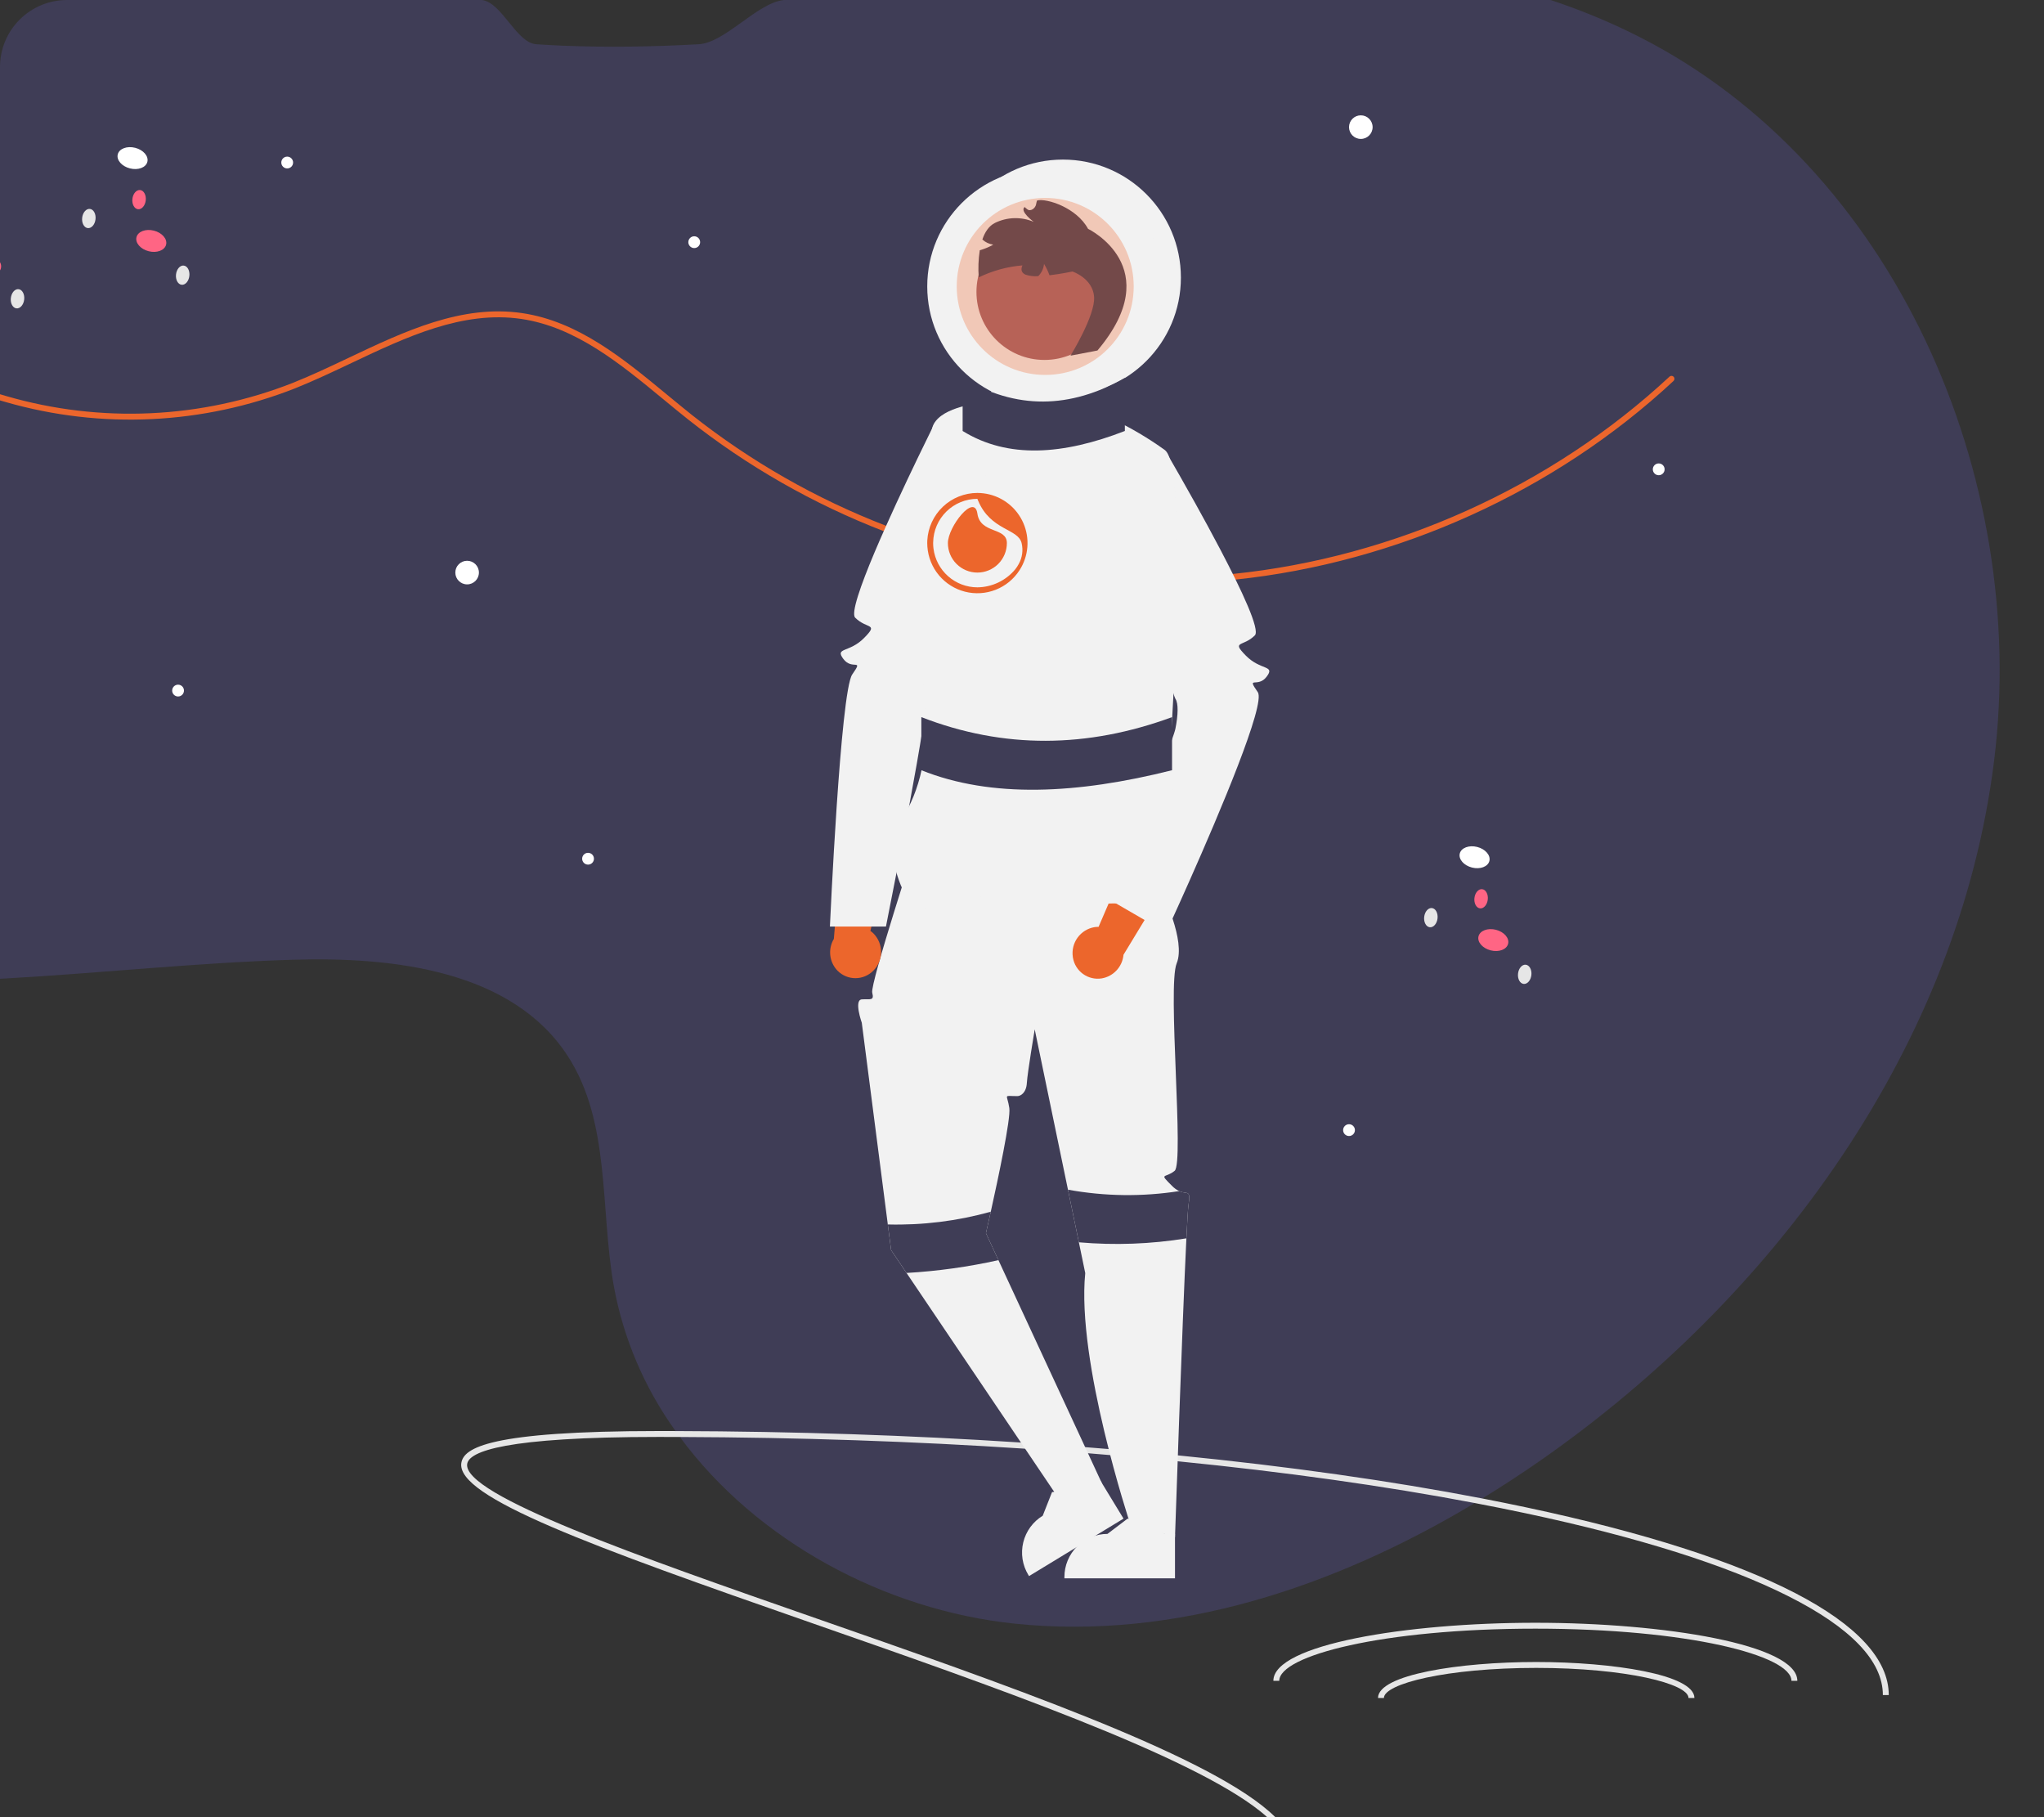 <svg width="693" height="616" viewBox="0 0 693 616" fill="none" xmlns="http://www.w3.org/2000/svg">
<rect x="0" y="0" width="693" height="616" fill="#333333" stroke="none"/>
<g clip-path="url(#clip0_242_55)">
<path d="M676.1 257.75C664.2 354.07 602.02 439.46 522.42 494.98C515.96 499.49 509.34 503.817 502.56 507.96C501.71 508.48 500.86 509 500.01 509.51C452.71 537.89 398.52 556.07 344.08 550.4C299.85 545.8 256.42 522.27 230.5 487.12C230.01 486.46 229.52 485.78 229.05 485.11C218.491 470.466 211.331 453.651 208.09 435.89C203.43 409.6 207.05 380.53 192.57 358.1C173.79 329 133.57 324.26 98.96 325.35C66.61 326.36 34.31 329.86 2 331.68C1.34 331.72 0.67 331.75 0 331.79V22.69C0.007 16.674 2.4 10.907 6.654 6.654C10.907 2.4 16.674 0.007 22.69 0H163.42C170.23 0.89 175.05 14.55 181.84 15C184.78 15.2 187.717 15.36 190.65 15.48C206.08 16.12 221.49 15.85 236.88 15C245.87 14.51 256.86 0.82 265.84 0H525.7C527.64 0.64 529.56 1.31 531.48 2C539.753 4.981 547.835 8.468 555.68 12.44C642.24 56.33 688 161.43 676.1 257.75Z" fill="#3F3D56"/>
<path d="M567.39 129.14C527.1 166.64 473.73 190.7 418.91 196.47C413.53 197.04 408.137 197.43 402.73 197.64C401.53 197.69 400.33 197.72 399.12 197.75C397.16 197.8 395.19 197.82 393.23 197.82C390.88 197.82 388.53 197.787 386.18 197.72C372.577 197.323 359.027 195.842 345.66 193.29C345.17 193.19 344.69 193.1 344.2 193C342.09 192.59 339.987 192.15 337.89 191.68C333.87 190.79 329.87 189.803 325.89 188.72C324.6 188.37 323.31 188.01 322.02 187.63C320.17 187.1 318.33 186.54 316.49 185.97C315.8 185.75 315.11 185.54 314.42 185.31C313.72 185.09 313.02 184.86 312.32 184.62C308.05 183.22 303.817 181.7 299.62 180.06C275.719 170.826 253.345 158.046 233.25 142.15C230.47 139.94 227.65 137.62 224.93 135.37C210.31 123.31 195.19 110.84 176.76 108.12C156.86 105.19 137.74 114.25 119.26 123.01C112.99 125.98 106.51 129.05 100.1 131.62C68.809 143.946 34.324 145.594 2 136.31C1.33 136.13 0.66 135.93 0 135.73V133.64C0.66 133.84 1.33 134.04 2 134.23C34.053 143.561 68.297 141.989 99.36 129.76C105.71 127.22 112.17 124.16 118.41 121.2C137.16 112.31 156.55 103.12 177.05 106.14C196.03 108.94 211.37 121.59 226.2 133.83C228.92 136.07 231.73 138.39 234.49 140.59C254.452 156.385 276.682 169.077 300.43 178.24H300.44C304.46 179.8 308.53 181.27 312.62 182.63C313.21 182.82 313.8 183.01 314.39 183.21C315.05 183.42 315.72 183.63 316.38 183.84C318.07 184.38 319.763 184.893 321.46 185.38C323.12 185.88 324.79 186.353 326.47 186.8H326.48C330.78 187.97 335.107 189.027 339.46 189.97C341.43 190.41 343.4 190.81 345.39 191.19C345.82 191.28 346.26 191.36 346.7 191.44C359.524 193.86 372.516 195.284 385.56 195.7H385.57C390.1 195.84 394.623 195.857 399.14 195.75C400.32 195.72 401.49 195.68 402.66 195.64C407.77 195.44 412.873 195.08 417.97 194.56H417.98C472.63 188.97 525.87 165.05 566.03 127.67C566.225 127.491 566.483 127.396 566.748 127.407C567.013 127.418 567.262 127.533 567.442 127.728C567.622 127.922 567.717 128.18 567.708 128.445C567.698 128.709 567.584 128.959 567.39 129.14H567.39Z" fill="#EC662C"/>
<path d="M0.31 90.94C0.248 91.196 0.144 91.439 0 91.66V88.87C0.365 89.495 0.476 90.236 0.31 90.94V90.94Z" fill="#FF6584"/>
<path d="M8.201 101.532C8.401 99.736 7.551 98.167 6.302 98.028C5.053 97.888 3.878 99.231 3.677 101.027C3.476 102.822 4.326 104.391 5.576 104.531C6.825 104.67 8 103.328 8.201 101.532Z" fill="#E6E6E6"/>
<path d="M10.984 122.74C11.184 120.944 10.334 119.375 9.085 119.236C7.836 119.096 6.661 120.439 6.46 122.234C6.259 124.03 7.109 125.599 8.359 125.738C9.608 125.878 10.783 124.536 10.984 122.74Z" fill="#3F3D56"/>
<path d="M504.961 291.866C505.449 289.938 503.599 287.806 500.827 287.103C498.056 286.401 495.413 287.395 494.925 289.323C494.436 291.25 496.287 293.383 499.058 294.085C501.829 294.787 504.472 293.794 504.961 291.866Z" fill="white"/>
<path d="M471.117 291.648C471.605 289.72 469.755 287.588 466.983 286.885C464.212 286.183 461.569 287.176 461.081 289.104C460.592 291.032 462.443 293.164 465.214 293.867C467.986 294.569 470.628 293.576 471.117 291.648Z" fill="#3F3D56"/>
<path d="M511.311 319.944C511.8 318.016 509.95 315.884 507.178 315.182C504.407 314.48 501.764 315.473 501.276 317.401C500.787 319.329 502.637 321.461 505.409 322.163C508.18 322.866 510.823 321.872 511.311 319.944Z" fill="#FF6584"/>
<path d="M519.201 330.532C519.401 328.736 518.551 327.167 517.302 327.028C516.053 326.888 514.878 328.231 514.677 330.026C514.476 331.822 515.326 333.391 516.576 333.531C517.825 333.67 519 332.328 519.201 330.532Z" fill="#E6E6E6"/>
<path d="M521.984 351.74C522.184 349.944 521.334 348.375 520.085 348.236C518.836 348.096 517.661 349.439 517.46 351.234C517.259 353.03 518.109 354.599 519.359 354.738C520.608 354.878 521.783 353.536 521.984 351.74Z" fill="#3F3D56"/>
<path d="M487.383 311.324C487.584 309.528 486.734 307.959 485.485 307.82C484.236 307.68 483.06 309.023 482.86 310.818C482.659 312.614 483.509 314.183 484.758 314.323C486.007 314.462 487.183 313.12 487.383 311.324Z" fill="#E6E6E6"/>
<path d="M504.415 304.925C504.616 303.13 503.766 301.561 502.517 301.421C501.267 301.282 500.092 302.624 499.891 304.42C499.691 306.216 500.541 307.785 501.79 307.924C503.039 308.064 504.214 306.721 504.415 304.925Z" fill="#FF6584"/>
<path d="M483.433 287.639C483.633 285.843 482.783 284.274 481.534 284.135C480.285 283.995 479.11 285.338 478.909 287.133C478.708 288.929 479.558 290.498 480.808 290.638C482.057 290.777 483.232 289.435 483.433 287.639Z" fill="#3F3D56"/>
<path d="M49.961 54.866C50.449 52.938 48.599 50.806 45.827 50.103C43.056 49.401 40.413 50.395 39.925 52.322C39.436 54.25 41.286 56.383 44.058 57.085C46.829 57.787 49.472 56.794 49.961 54.866Z" fill="white"/>
<path d="M16.117 54.648C16.605 52.72 14.755 50.587 11.983 49.885C9.212 49.183 6.569 50.176 6.081 52.104C5.592 54.032 7.443 56.164 10.214 56.867C12.986 57.569 15.628 56.576 16.117 54.648Z" fill="#3F3D56"/>
<path d="M56.312 82.944C56.8 81.016 54.95 78.884 52.178 78.182C49.407 77.48 46.764 78.473 46.276 80.401C45.787 82.329 47.638 84.461 50.409 85.163C53.18 85.866 55.823 84.872 56.312 82.944Z" fill="#FF6584"/>
<path d="M64.201 93.532C64.401 91.736 63.551 90.167 62.302 90.028C61.053 89.888 59.878 91.231 59.677 93.026C59.477 94.822 60.327 96.391 61.576 96.531C62.825 96.67 64 95.328 64.201 93.532Z" fill="#E6E6E6"/>
<path d="M66.984 114.74C67.184 112.944 66.334 111.375 65.085 111.236C63.836 111.096 62.661 112.439 62.46 114.234C62.259 116.03 63.109 117.599 64.359 117.738C65.608 117.878 66.783 116.536 66.984 114.74Z" fill="#3F3D56"/>
<path d="M32.383 74.324C32.584 72.528 31.734 70.959 30.485 70.82C29.236 70.68 28.06 72.023 27.86 73.818C27.659 75.614 28.509 77.183 29.758 77.323C31.007 77.462 32.183 76.12 32.383 74.324Z" fill="#E6E6E6"/>
<path d="M49.415 67.925C49.616 66.13 48.766 64.561 47.517 64.421C46.267 64.282 45.092 65.624 44.891 67.42C44.691 69.216 45.541 70.784 46.79 70.924C48.039 71.064 49.215 69.721 49.415 67.925Z" fill="#FF6584"/>
<path d="M28.433 50.639C28.634 48.843 27.784 47.274 26.534 47.135C25.285 46.995 24.11 48.338 23.909 50.133C23.709 51.929 24.558 53.498 25.808 53.638C27.057 53.777 28.232 52.435 28.433 50.639Z" fill="#3F3D56"/>
<path d="M158.373 198.095C160.582 198.095 162.373 196.304 162.373 194.095C162.373 191.886 160.582 190.095 158.373 190.095C156.164 190.095 154.373 191.886 154.373 194.095C154.373 196.304 156.164 198.095 158.373 198.095Z" fill="white"/>
<path d="M60.373 236.095C61.477 236.095 62.373 235.2 62.373 234.095C62.373 232.991 61.477 232.095 60.373 232.095C59.268 232.095 58.373 232.991 58.373 234.095C58.373 235.2 59.268 236.095 60.373 236.095Z" fill="white"/>
<path d="M457.373 385.095C458.477 385.095 459.373 384.2 459.373 383.095C459.373 381.991 458.477 381.095 457.373 381.095C456.268 381.095 455.373 381.991 455.373 383.095C455.373 384.2 456.268 385.095 457.373 385.095Z" fill="white"/>
<path d="M199.373 293.095C200.477 293.095 201.373 292.2 201.373 291.095C201.373 289.991 200.477 289.095 199.373 289.095C198.268 289.095 197.373 289.991 197.373 291.095C197.373 292.2 198.268 293.095 199.373 293.095Z" fill="white"/>
<path d="M235.373 84.095C236.477 84.095 237.373 83.2 237.373 82.095C237.373 80.991 236.477 80.095 235.373 80.095C234.268 80.095 233.373 80.991 233.373 82.095C233.373 83.2 234.268 84.095 235.373 84.095Z" fill="white"/>
<path d="M562.373 161.095C563.477 161.095 564.373 160.2 564.373 159.095C564.373 157.991 563.477 157.095 562.373 157.095C561.268 157.095 560.373 157.991 560.373 159.095C560.373 160.2 561.268 161.095 562.373 161.095Z" fill="white"/>
<path d="M97.373 57.095C98.477 57.095 99.373 56.2 99.373 55.095C99.373 53.991 98.477 53.095 97.373 53.095C96.268 53.095 95.373 53.991 95.373 55.095C95.373 56.2 96.268 57.095 97.373 57.095Z" fill="white"/>
<path d="M461.373 47.095C463.582 47.095 465.373 45.304 465.373 43.095C465.373 40.886 463.582 39.095 461.373 39.095C459.164 39.095 457.373 40.886 457.373 43.095C457.373 45.304 459.164 47.095 461.373 47.095Z" fill="white"/>
<path d="M640.37 574.6H638.37C638.37 563.06 627.56 551.77 606.23 541.04C585.36 530.54 555.44 521.1 517.32 512.99C511.68 511.79 505.91 510.63 500.01 509.51C469.49 503.71 435.58 498.96 399.26 495.35C391.75 494.6 384.133 493.903 376.41 493.26C373.91 493.04 371.39 492.84 368.86 492.63C361.83 492.08 354.727 491.567 347.55 491.09C310.09 488.61 270.76 487.26 230.5 487.12C228.13 487.1 225.75 487.1 223.37 487.1C170.94 487.1 159.1 492.05 158.4 496.21C156.61 506.73 217.25 527.86 275.89 548.31C340.8 570.93 407.51 594.19 430.23 614C431 614.67 431.72 615.34 432.39 616H429.64C428.91 615.34 428.12 614.67 427.28 614C403.29 594.84 336 571.38 275.23 550.19C200.29 524.07 154.46 507.47 156.42 495.87C157.27 490.85 165.65 485.1 223.37 485.1C225.26 485.1 227.16 485.1 229.05 485.11C269.3 485.22 308.63 486.54 346.13 489C353.46 489.47 360.717 489.99 367.9 490.56C370.57 490.77 373.23 490.98 375.88 491.21C383.8 491.87 391.617 492.583 399.33 493.35C436.61 497.05 471.38 501.95 502.56 507.96C507.72 508.96 512.78 509.987 517.74 511.04C596.82 527.86 640.37 550.43 640.37 574.6Z" fill="#E6E6E6"/>
<path d="M609.373 569.779H607.373C607.373 561.239 572.485 552.095 520.548 552.095C468.612 552.095 433.724 561.239 433.724 569.779H431.724C431.724 557.458 476.886 550.095 520.548 550.095C564.21 550.095 609.373 557.458 609.373 569.779Z" fill="#E6E6E6"/>
<path d="M574.476 575.595H572.476C572.476 570.772 551.269 565.397 520.839 565.397C490.409 565.397 469.202 570.772 469.202 575.595H467.202C467.202 567.672 494.837 563.397 520.839 563.397C546.841 563.397 574.476 567.672 574.476 575.595Z" fill="#E6E6E6"/>
<path d="M360.373 134.095C382.464 134.095 400.373 116.187 400.373 94.095C400.373 72.004 382.464 54.095 360.373 54.095C338.281 54.095 320.373 72.004 320.373 94.095C320.373 116.187 338.281 134.095 360.373 134.095Z" fill="#F2F2F2"/>
<path d="M354.373 137.095C376.464 137.095 394.373 119.187 394.373 97.095C394.373 75.004 376.464 57.095 354.373 57.095C332.281 57.095 314.373 75.004 314.373 97.095C314.373 119.187 332.281 137.095 354.373 137.095Z" fill="#F2F2F2"/>
<path d="M398.372 535.04L360.88 535.039V534.565C360.88 530.695 362.418 526.983 365.154 524.247C367.891 521.51 371.603 519.972 375.473 519.972H375.474L382.322 514.777L395.1 519.973L398.373 519.973L398.372 535.04Z" fill="#F2F2F2"/>
<path d="M380.919 514.791L348.886 534.274L348.64 533.869C346.629 530.562 346.014 526.592 346.93 522.832C347.846 519.071 350.218 515.829 353.524 513.817L353.525 513.817L356.676 505.819L370.293 503.618L373.089 501.918L380.919 514.791Z" fill="#F2F2F2"/>
<path d="M402.943 408.565C402.773 409.765 402.523 413.845 402.233 419.785C400.823 448.585 398.373 521.095 398.373 521.095L383.103 516.345C383.103 516.345 364.943 461.565 367.943 431.565L365.783 421.125L362.083 403.285V403.275L350.813 348.945C350.813 348.945 348.343 363.665 348.143 367.115C347.943 370.565 345.943 371.565 344.943 371.565C339.933 371.565 341.473 370.675 342.203 375.625C342.733 379.185 338.393 399.595 335.913 410.755C334.953 415.095 334.273 418.035 334.273 418.035L338.513 427.175L373.663 502.975L360.373 510.095L307.353 431.515L302.123 423.765L301.003 415.075L292.183 346.705C292.183 346.705 289.433 338.975 292.183 338.775C294.943 338.565 296.503 339.435 295.723 336.505C294.943 333.565 310.943 284.565 310.943 284.565L393.943 302.565C393.943 302.565 402.123 318.825 398.943 326.565C395.753 334.305 401.553 394.245 398.243 396.906C394.943 399.565 392.813 397.435 397.373 402.005C398.07 402.733 398.894 403.329 399.803 403.765C402.623 405.045 403.743 402.965 402.943 408.565Z" fill="#F2F2F2"/>
<path d="M354.113 122.016C366.846 122.016 377.168 111.693 377.168 98.96C377.168 86.227 366.846 75.904 354.113 75.904C341.379 75.904 331.057 86.227 331.057 98.96C331.057 111.693 341.379 122.016 354.113 122.016Z" fill="#A0616A"/>
<path d="M372.08 118.816L362.94 120.566C362.94 120.566 371.44 106.846 370.94 100.566C370.44 94.286 363.6 92.036 363.6 92.036C363.6 92.036 359.81 92.856 355.82 93.316C355.342 91.971 354.721 90.68 353.97 89.466C353.822 91.033 353.128 92.499 352.01 93.606C350.547 93.732 349.075 93.562 347.68 93.106C346.1 92.386 346.13 91.136 346.65 89.966C341.5 90.391 336.474 91.771 331.83 94.036C331.6 90.966 331.717 87.88 332.18 84.836C332.4 84.776 332.62 84.706 332.84 84.636C334.202 84.205 335.516 83.632 336.76 82.926C335.376 82.743 334.083 82.135 333.06 81.186C333.9 78.726 335.24 76.596 337.35 75.556C339.385 74.561 341.611 74.014 343.877 73.954C346.142 73.893 348.394 74.32 350.48 75.206C350.48 75.206 345.59 71.636 347.39 70.176C347.51 70.296 347.63 70.406 347.76 70.516C347.93 70.656 348.12 70.806 348.3 70.946C349.41 71.846 351.07 70.576 351.29 69.216C351.313 69.044 351.347 68.874 351.39 68.706C351.42 68.566 351.46 68.426 351.5 68.296C351.534 68.181 351.574 68.067 351.62 67.956C354.95 67.156 365.02 70.406 368.89 77.566C368.89 77.566 395.94 90.566 372.08 118.816Z" fill="#3F3D56"/>
<path d="M363.728 324.376C363.394 322.073 363.973 319.731 365.34 317.848C366.707 315.964 368.755 314.689 371.048 314.293C371.516 314.22 371.989 314.185 372.462 314.19L396.569 258.208L413.106 270.624L380.908 323.658C380.736 325.618 379.92 327.466 378.587 328.914C377.255 330.362 375.481 331.328 373.541 331.661C372.436 331.84 371.307 331.799 370.217 331.542C369.127 331.284 368.099 330.815 367.191 330.16C366.283 329.505 365.513 328.678 364.924 327.725C364.336 326.772 363.941 325.713 363.762 324.608C363.75 324.531 363.738 324.454 363.728 324.376Z" fill="#EC662C"/>
<path d="M296.197 328.94C297.819 327.271 298.726 325.035 298.725 322.708C298.724 320.381 297.815 318.146 296.191 316.479C295.856 316.145 295.493 315.84 295.108 315.566L308.462 256.095L287.786 256.436L282.712 318.271C281.7 319.959 281.275 321.934 281.504 323.888C281.733 325.842 282.602 327.666 283.976 329.074C284.765 329.868 285.703 330.499 286.737 330.93C287.77 331.361 288.878 331.585 289.998 331.588C291.117 331.591 292.227 331.373 293.262 330.948C294.298 330.522 295.239 329.896 296.033 329.107C296.088 329.052 296.143 328.996 296.197 328.94Z" fill="#EC662C"/>
<path d="M429.443 229.385C426.443 233.385 422.443 228.875 426.443 234.635C429.193 238.595 413.433 275.715 403.343 298.455C398.783 308.745 395.373 316.095 395.373 316.095L378.363 306.245L376.373 305.095C376.373 305.095 391.973 265.835 396.993 251.725C397.823 249.385 398.373 247.735 398.503 247.075C399.443 242.385 399.563 238.365 398.503 236.875C398.252 236.32 398.038 235.749 397.863 235.165C395.853 229.275 389.733 209.385 384.003 190.575C382.333 185.055 380.683 179.635 379.183 174.685C375.333 161.975 372.443 152.385 372.443 152.385L395.443 153.385C395.443 153.385 395.823 154.025 396.493 155.185C398.093 157.945 401.373 163.635 405.173 170.475C407.913 175.395 410.933 180.925 413.783 186.365C421.043 200.205 427.293 213.535 425.443 215.385C421.443 219.385 417.353 217.115 422.393 222.245C427.443 227.385 432.443 225.385 429.443 229.385Z" fill="#F2F2F2"/>
<path d="M401.94 282.566C395.94 276.626 397.05 249.556 397.05 249.556C397.05 249.556 403.02 158.656 394.94 152.566C389.353 148.534 383.408 145.023 377.18 142.076C376.82 141.916 376.63 141.826 376.63 141.826L371.47 127.276L339.68 125.626L334.13 136.406C334.13 136.406 333.26 136.466 331.9 136.656C326.82 137.356 314.88 139.836 315.94 147.566C317.28 157.366 307.82 217.556 304.94 220.566C302.06 223.576 302.82 234.576 309.94 241.566C317.06 248.556 311.94 267.566 306.94 275.566C303.939 280.463 302.554 286.179 302.98 291.906C302.98 291.906 306.94 313.566 316.94 306.566C320.75 303.896 326.16 303.556 332.67 304.046C332.733 304.051 332.802 304.059 332.866 304.064L332.67 305.046C341.71 305.716 352.88 307.986 364.83 307.856L364.476 306.852C364.595 306.851 364.711 306.858 364.83 306.856C366.85 306.836 368.88 306.746 370.94 306.566C388.76 305.016 396.63 309.916 398.94 304.566C401.25 299.216 407.94 288.506 401.94 282.566Z" fill="#F2F2F2"/>
<path opacity="0.3" d="M354.373 127.095C370.941 127.095 384.373 113.664 384.373 97.095C384.373 80.527 370.941 67.095 354.373 67.095C337.804 67.095 324.373 80.527 324.373 97.095C324.373 113.664 337.804 127.095 354.373 127.095Z" fill="#EC662C"/>
<path d="M339.943 142.385C339.943 142.385 335.383 157.525 330.073 174.995C328.403 180.495 326.653 186.225 324.953 191.795C319.403 209.905 314.343 226.225 313.873 226.875C312.813 228.365 312.943 232.385 313.873 237.075C314.063 238.015 313.633 241.675 312.823 246.925C311.763 253.815 310.053 263.435 308.233 273.255C306.783 281.105 305.263 289.075 303.953 295.865C301.903 306.405 300.373 314.095 300.373 314.095H281.373C281.373 314.095 284.943 234.385 288.943 228.635C292.943 222.875 288.943 227.385 285.943 223.385C282.943 219.385 287.943 221.385 292.983 216.245C298.023 211.115 293.943 213.385 289.943 209.385C288.463 207.905 291.773 198.475 296.533 187.185C298.753 181.945 301.283 176.295 303.783 170.855C308.953 159.625 314.023 149.295 316.033 145.215C316.033 145.205 316.043 145.195 316.043 145.185L316.943 143.385L339.943 142.385Z" fill="#F2F2F2"/>
<path d="M381.373 146.095C360.494 154.205 341.722 155.603 326.373 146.095V128.095C344.45 138.942 362.79 138.645 381.373 128.095V146.095Z" fill="#3F3D56"/>
<path d="M397.373 261.095C365.105 269.205 336.094 270.603 312.373 261.095V243.095C340.31 253.942 368.654 253.645 397.373 243.095V261.095Z" fill="#3F3D56"/>
<path d="M402.943 408.565C402.773 409.765 402.523 413.845 402.233 419.785C390.185 421.737 377.942 422.188 365.783 421.125L362.083 403.285C374.54 405.56 387.292 405.722 399.803 403.765C402.623 405.045 403.743 402.965 402.943 408.565Z" fill="#3F3D56"/>
<path d="M338.513 427.175C328.26 429.457 317.839 430.908 307.353 431.515L302.123 423.765L301.003 415.075C312.79 415.379 324.556 413.923 335.913 410.755C334.953 415.095 334.273 418.035 334.273 418.035L338.513 427.175Z" fill="#3F3D56"/>
<path d="M341.373 184.095C341.373 186.747 340.319 189.291 338.444 191.166C336.568 193.042 334.025 194.095 331.373 194.095C328.721 194.095 326.177 193.042 324.302 191.166C322.426 189.291 321.373 186.747 321.373 184.095C321.373 178.572 330.373 167.095 331.373 174.095C332.373 181.095 341.373 178.572 341.373 184.095Z" fill="#EC662C"/>
<path d="M332.46 167.14C332.1 167.11 331.74 167.1 331.37 167.1C327.017 167.105 322.831 168.778 319.673 171.774C316.515 174.771 314.624 178.863 314.39 183.21C314.38 183.5 314.37 183.8 314.37 184.1C314.37 184.51 314.38 184.91 314.42 185.31C314.671 188.87 316.038 192.26 318.325 194.999C320.612 197.739 323.703 199.688 327.161 200.572C330.618 201.455 334.266 201.227 337.587 199.92C340.907 198.613 343.732 196.293 345.66 193.29C346.047 192.697 346.395 192.079 346.7 191.44C347.902 188.933 348.471 186.168 348.355 183.39C348.24 180.612 347.445 177.904 346.039 175.505C344.633 173.106 342.659 171.089 340.292 169.63C337.924 168.172 335.235 167.317 332.46 167.14V167.14ZM344.2 193C342.632 194.886 340.672 196.409 338.456 197.462C336.241 198.515 333.823 199.074 331.37 199.1C327.717 199.095 324.192 197.759 321.453 195.342C318.714 192.925 316.95 189.593 316.49 185.97C316.41 185.35 316.369 184.725 316.37 184.1C316.368 184.013 316.372 183.926 316.38 183.84C316.449 179.909 318.058 176.162 320.861 173.405C323.665 170.648 327.438 169.103 331.37 169.1C331.46 169.34 331.55 169.57 331.65 169.79C335.92 179.89 345.18 179.13 346.37 184.1C346.946 186.503 346.596 189.034 345.39 191.19C345.051 191.829 344.653 192.435 344.2 193V193Z" fill="#EC662C"/>
</g>
<defs>
<clipPath id="clip0_242_55">
<rect width="693" height="616" fill="white"/>
</clipPath>
</defs>
</svg>
